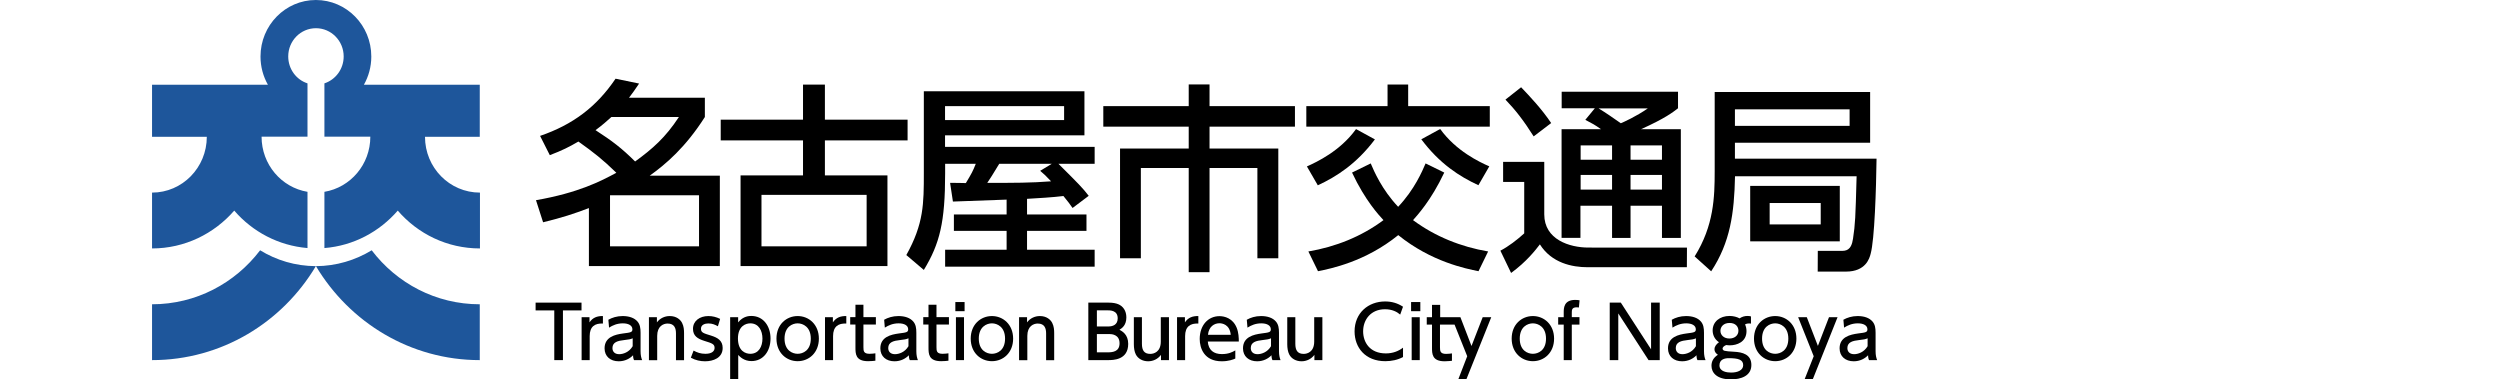 <?xml version="1.0" encoding="utf-8"?>
<!-- Generator: Adobe Illustrator 27.0.0, SVG Export Plug-In . SVG Version: 6.00 Build 0)  -->
<svg version="1.1" id="レイヤー_1" xmlns="http://www.w3.org/2000/svg" xmlns:xlink="http://www.w3.org/1999/xlink" x="0px"
	 y="0px" width="257" height="39"  viewBox="0 0 257 39" style="enable-background:new 0 0 257 39;" xml:space="preserve">
<style type="text/css">
	.st0{fill:#1E569B;}
</style>
<g>
	<path class="st0" d="M38.21,25.73c-1.68,1.02-3.64,1.62-5.73,1.63c3.46,5.79,9.71,9.66,16.84,9.66v-5.74
		C44.8,31.28,40.78,29.11,38.21,25.73"/>
	<path class="st0" d="M15.63,31.28v5.74c7.14,0,13.39-3.87,16.84-9.66c-2.1-0.01-4.05-0.6-5.73-1.63
		C24.17,29.11,20.15,31.28,15.63,31.28"/>
	<path class="st0" d="M43.69,14.06h5.63V8.71H37.41c0.48-0.85,0.76-1.84,0.76-2.9C38.17,2.6,35.62,0,32.47,0
		c-3.14,0-5.69,2.6-5.69,5.81c0,1.06,0.28,2.05,0.76,2.9H15.63v5.35h5.63c0,3.17-2.52,5.74-5.63,5.74v5.74
		c3.36,0,6.38-1.51,8.45-3.89c1.87,2.17,4.54,3.6,7.53,3.85v-5.78c-2.68-0.45-4.72-2.81-4.72-5.67h4.72V8.57
		c-1.15-0.37-1.98-1.47-1.98-2.77c0-1.6,1.27-2.9,2.85-2.9c1.57,0,2.85,1.3,2.85,2.9c0,1.3-0.83,2.39-1.98,2.77v5.48h4.72
		c0,2.86-2.04,5.22-4.72,5.67v5.78c3-0.24,5.66-1.68,7.54-3.85c2.06,2.39,5.08,3.89,8.45,3.89V19.8
		C46.21,19.8,43.69,17.23,43.69,14.06"/>
	<path d="M93.3,14.43V12.3h-8.5v-3.6h-2.25v3.6h-8.46v2.13h8.46v3.6h-6.42v9.32h15.1v-9.32H84.8v-3.6H93.3z M89.09,25.32H78.28
		v-5.29h10.81V25.32z"/>
	<path d="M112.52,15.1H97.15v-1.19h14.33V9.38H94.97v8.38c0,3.17,0,5.23-1.8,8.46l1.8,1.53c1.64-2.7,2.19-4.91,2.19-9.93v-0.98h3.15
		c-0.31,0.78-0.41,0.96-1.02,1.98c-0.29-0.02-1.39-0.02-1.62-0.02l0.29,1.92c0.49-0.02,0.98-0.04,5.52-0.2v1.53h-5.42v1.68h5.42
		v1.94h-6.32v1.74h15.37v-1.74h-6.95v-1.94h6.11v-1.68h-6.11v-1.61c1.08-0.06,2.72-0.16,3.74-0.29c0.43,0.51,0.68,0.86,0.94,1.23
		l1.66-1.25c-0.65-0.84-1-1.19-3.11-3.29h3.72V15.1z M97.15,10.91h12.24v1.43H97.15V10.91z M108.05,18.64
		c-2.06,0.16-3.76,0.16-6.56,0.16c0.39-0.57,0.47-0.72,1.23-1.96h5.4l-1.19,0.72C107.29,17.86,107.56,18.11,108.05,18.64"/>
	<path d="M178.35,16.31v-1.64h13.9V9.46h-15.98v8.13c0,2.68-0.08,5.6-2.06,8.77l1.7,1.53c1.96-2.98,2.37-5.95,2.45-9.77h12.5
		c-0.12,4.37-0.14,4.87-0.37,6.42c-0.18,1.25-0.76,1.25-1.25,1.25h-2.37l-0.01,2.13h2.91c2.02,0,2.41-1.35,2.53-1.82
		c0.41-1.45,0.57-6.74,0.61-9.79H178.35z M178.35,11.24h11.79v1.7h-11.79V11.24z"/>
	<path d="M189.13,19.11h-9.21v5.7h9.21V19.11z M187.17,23.07h-5.25v-2.2h5.25V23.07z"/>
	<path d="M66.79,18.06c1.65-1.18,3.67-2.89,5.67-6.03v-1.98h-7.8c0.36-0.46,0.54-0.73,1.04-1.46l-2.42-0.5
		c-1.96,2.9-4.4,4.73-7.76,5.88l1,1.98c1.31-0.5,1.96-0.83,2.94-1.4c1.61,1.15,2.48,1.83,3.9,3.21c-1.58,0.86-3.9,2.06-8.26,2.82
		l0.73,2.27c1.96-0.48,3.13-0.86,4.71-1.46v5.96h0.01H74v-9.29H66.79z M61.22,13.38c0.71-0.52,1.17-0.94,1.63-1.35h6.94
		c-1.38,2.11-2.71,3.27-4.5,4.57C63.91,15.23,62.95,14.5,61.22,13.38 M71.86,25.32h-9.15v-5.25h9.15V25.32z"/>
	<path d="M163.29,25.45c-1.94,0-4.54-0.82-4.54-3.41v-5.4h-4.23v2.06h2.17v5.29c-0.74,0.67-1.59,1.33-2.45,1.78l1.1,2.29
		c1.59-1.16,2.51-2.35,2.96-2.94c1.21,1.92,3.31,2.35,4.91,2.35h10.2l0.01-2.02H163.29z"/>
	<path d="M159.46,12.65c-0.94-1.41-2.17-2.72-3.09-3.68l-1.61,1.27c1.02,1.06,1.86,2.13,2.9,3.78L159.46,12.65z"/>
	<path d="M162.49,21.15h3.23v3.31h1.9v-3.31h3.23v3.31h1.94V13.28h-4.09c2.49-1.12,3.27-1.74,3.8-2.15v-1.7h-11.96v1.7h3.41
		l-0.98,1.19c0.71,0.37,0.98,0.51,1.61,0.96h-4.05v11.17h1.94V21.15z M170.85,19.49h-3.23v-1.51h3.23V19.49z M170.85,16.42h-3.23
		v-1.47h3.23V16.42z M164.33,11.14h5.07c-1.21,0.84-2.49,1.41-2.78,1.53C165.86,12.14,165.11,11.61,164.33,11.14 M162.49,14.95h3.23
		v1.47h-3.23V14.95z M162.49,17.98h3.23v1.51h-3.23V17.98z"/>
	<polygon points="144.76,10.91 144.76,8.69 142.64,8.69 142.64,10.91 134.29,10.91 134.29,13.02 153.15,13.02 153.15,10.91 	"/>
	<path d="M141.34,14.33l-1.94-1.06c-1.64,2.27-4.05,3.39-5.05,3.84l1.12,1.94C137.41,18.15,139.45,16.84,141.34,14.33"/>
	<path d="M148.05,13.26l-1.94,1.06c1.88,2.51,3.92,3.82,5.87,4.72l1.12-1.94C152.09,16.66,149.69,15.53,148.05,13.26"/>
	<path d="M148.47,17.74l-1.92-0.94c-0.34,0.8-1.14,2.68-2.82,4.46c-1.68-1.78-2.48-3.66-2.82-4.46l-1.92,0.94
		c1.36,2.9,2.79,4.41,3.23,4.89c-2.28,1.7-4.94,2.75-7.72,3.22l0.99,2.03c1.29-0.26,4.87-0.97,8.25-3.71
		c3.39,2.74,6.96,3.45,8.25,3.71l0.99-2.03c-2.78-0.47-5.44-1.53-7.72-3.22C145.68,22.15,147.1,20.64,148.47,17.74"/>
	<polygon points="133.12,13.02 133.12,10.91 124.34,10.91 124.34,8.68 122.2,8.68 122.2,10.91 113.42,10.91 113.42,13.02 
		122.2,13.02 122.2,15.27 115.14,15.27 115.14,26.55 117.28,26.55 117.28,17.27 122.2,17.27 122.2,27.98 124.34,27.98 124.34,17.27 
		129.26,17.27 129.26,26.55 131.41,26.55 131.41,15.27 124.34,15.27 124.34,13.02 	"/>
	<polygon points="57.87,37.02 56.98,37.02 56.98,31.91 55.06,31.91 55.06,31.11 59.78,31.11 59.78,31.91 57.87,31.91 	"/>
	<path d="M59.79,37.02v-4.41h0.81v0.53c0.33-0.49,0.78-0.66,1.38-0.65v0.77c-0.83-0.04-1.36,0.31-1.36,1.29v2.47H59.79z"/>
	<path d="M62.54,32.87c0.37-0.21,0.87-0.38,1.47-0.38c0.65,0,1.2,0.18,1.53,0.57c0.25,0.3,0.31,0.66,0.31,1.15v1.89
		c0,0.42,0.07,0.7,0.16,0.92h-0.83c-0.06-0.11-0.1-0.28-0.1-0.5c-0.33,0.34-0.83,0.62-1.48,0.62c-0.85,0-1.45-0.5-1.45-1.33
		c0-1.18,1.1-1.42,1.9-1.53c0.81-0.1,0.96-0.13,0.96-0.43c0-0.39-0.4-0.61-0.98-0.61c-0.59,0-1.04,0.2-1.42,0.44L62.54,32.87z
		 M65.03,34.78c-0.19,0.09-0.41,0.13-0.87,0.18c-0.63,0.07-1.2,0.2-1.2,0.82c0,0.37,0.24,0.63,0.69,0.63c0.4,0,1.02-0.19,1.39-0.82
		V34.78z"/>
	<path d="M66.71,37.02v-4.41h0.82v0.53c0.31-0.42,0.8-0.65,1.32-0.65c0.69,0,1.1,0.37,1.27,0.71c0.18,0.36,0.2,0.72,0.2,1.07v2.76
		h-0.83v-2.75c0-0.51-0.14-1.02-0.86-1.02c-0.43,0-1.07,0.26-1.07,1.27v2.5H66.71z"/>
	<path d="M73.8,33.54c-0.29-0.16-0.57-0.29-0.98-0.29c-0.33,0-0.76,0.12-0.76,0.54c0,0.4,0.23,0.46,1.04,0.71
		c0.67,0.21,1.19,0.51,1.19,1.27c0,1.02-0.96,1.37-1.81,1.37c-0.47,0-0.98-0.1-1.46-0.37l0.28-0.73c0.37,0.2,0.72,0.33,1.22,0.33
		c0.7,0,0.94-0.31,0.94-0.6c0-0.4-0.25-0.48-1.06-0.73c-0.69-0.22-1.16-0.51-1.16-1.24c0-0.81,0.69-1.31,1.58-1.31
		c0.44,0,0.81,0.1,1.21,0.29L73.8,33.54z"/>
	<path d="M75.88,33.14c0.53-0.66,1.17-0.66,1.36-0.66c1.22,0,1.97,1.03,1.97,2.32c0,1.29-0.74,2.32-1.96,2.32
		c-0.78,0-1.21-0.47-1.36-0.63V39h-0.83v-6.39h0.82V33.14z M77.13,36.37c0.88,0,1.25-0.76,1.25-1.56c0-0.8-0.37-1.57-1.25-1.57
		c-0.46,0-1.27,0.27-1.27,1.57C75.87,36.11,76.66,36.37,77.13,36.37"/>
	<path d="M82,32.49c1.15,0,2.18,0.87,2.18,2.32c0,1.45-1.02,2.32-2.18,2.32c-1.16,0-2.18-0.87-2.18-2.32
		C79.82,33.34,80.86,32.49,82,32.49 M82,36.37c0.55,0,1.35-0.35,1.35-1.56c0-1.2-0.8-1.57-1.35-1.57c-0.54,0-1.35,0.35-1.35,1.57
		C80.65,36.03,81.46,36.37,82,36.37"/>
	<path d="M84.81,37.02v-4.41h0.81v0.53c0.33-0.49,0.77-0.66,1.38-0.65v0.77c-0.83-0.04-1.36,0.31-1.36,1.29v2.47H84.81z"/>
	<path d="M87.93,31.33h0.83v1.27h1.28v0.76h-1.28v2.32c0,0.4,0.02,0.69,0.63,0.69c0.21,0,0.47-0.03,0.6-0.05v0.76
		c-0.17,0.02-0.43,0.05-0.75,0.05c-1.3,0-1.3-0.77-1.3-1.42v-2.35h-0.54v-0.76h0.54V31.33z"/>
	<path d="M90.89,32.87c0.37-0.21,0.87-0.38,1.47-0.38c0.65,0,1.2,0.18,1.53,0.57c0.25,0.3,0.31,0.66,0.31,1.15v1.89
		c0,0.42,0.07,0.7,0.16,0.92h-0.83c-0.06-0.11-0.1-0.28-0.1-0.5c-0.33,0.34-0.83,0.62-1.48,0.62c-0.85,0-1.45-0.5-1.45-1.33
		c0-1.18,1.1-1.42,1.9-1.53c0.81-0.1,0.96-0.13,0.96-0.43c0-0.39-0.39-0.61-0.98-0.61c-0.59,0-1.04,0.2-1.42,0.44L90.89,32.87z
		 M93.38,34.78c-0.19,0.09-0.41,0.13-0.87,0.18c-0.63,0.07-1.2,0.2-1.2,0.82c0,0.37,0.24,0.63,0.69,0.63c0.4,0,1.02-0.19,1.39-0.82
		V34.78z"/>
	<path d="M95.43,31.33h0.84v1.27h1.28v0.76h-1.28v2.32c0,0.4,0.02,0.69,0.63,0.69c0.21,0,0.47-0.03,0.6-0.05v0.76
		c-0.17,0.02-0.43,0.05-0.75,0.05c-1.3,0-1.3-0.77-1.3-1.42v-2.35h-0.54v-0.76h0.54V31.33z"/>
	<path d="M99.16,31.99h-0.95v-0.94h0.95V31.99z M99.1,37.02h-0.83v-4.41h0.83V37.02z"/>
	<path d="M101.97,32.49c1.15,0,2.18,0.87,2.18,2.32c0,1.45-1.02,2.32-2.18,2.32c-1.16,0-2.18-0.87-2.18-2.32
		C99.79,33.34,100.83,32.49,101.97,32.49 M101.97,36.37c0.55,0,1.35-0.35,1.35-1.56c0-1.2-0.8-1.57-1.35-1.57
		c-0.54,0-1.35,0.35-1.35,1.57C100.62,36.03,101.43,36.37,101.97,36.37"/>
	<path d="M104.76,37.02v-4.41h0.82v0.53c0.31-0.42,0.8-0.65,1.32-0.65c0.69,0,1.1,0.37,1.27,0.71c0.18,0.36,0.2,0.72,0.2,1.07v2.76
		h-0.83v-2.75c0-0.51-0.14-1.02-0.86-1.02c-0.43,0-1.07,0.26-1.07,1.27v2.5H104.76z"/>
	<path d="M113.96,31.11c0.46,0,0.77,0.07,0.99,0.16c0.51,0.21,0.84,0.69,0.84,1.36c0,0.81-0.45,1.11-0.71,1.27
		c0.28,0.15,0.9,0.48,0.9,1.45c0,1.67-1.56,1.67-2.09,1.67h-2.01v-5.91H113.96z M112.76,31.91v1.65h1.19c0.41,0,0.95-0.15,0.95-0.83
		c0-0.83-0.75-0.83-1.1-0.83H112.76z M112.76,34.33v1.89h1.11c0.48,0,1.22-0.05,1.22-0.93c0-0.92-0.83-0.95-1.06-0.95H112.76z"/>
	<path d="M120.17,32.61v4.41h-0.82v-0.54c-0.31,0.42-0.8,0.66-1.32,0.66c-0.57,0-1.05-0.27-1.27-0.71c-0.14-0.28-0.2-0.65-0.2-1.04
		v-2.78h0.83v2.73c0,0.69,0.24,1.04,0.86,1.04c0.37,0,1.08-0.2,1.08-1.27v-2.5H120.17z"/>
	<path d="M121,37.02v-4.41h0.81v0.53c0.33-0.49,0.77-0.66,1.38-0.65v0.77c-0.83-0.04-1.36,0.31-1.36,1.29v2.47H121z"/>
	<path d="M124.16,35.1c0.07,0.9,0.61,1.3,1.45,1.3c0.68,0,1.07-0.2,1.38-0.38v0.84c-0.23,0.1-0.68,0.28-1.4,0.28
		c-1.81,0-2.26-1.36-2.26-2.29c0-1.42,0.87-2.35,2.03-2.35c0.52,0,1.37,0.21,1.77,1.19c0.2,0.49,0.22,1.06,0.22,1.42H124.16z
		 M126.52,34.42c-0.1-1.09-0.91-1.19-1.16-1.19c-0.51,0-1.1,0.32-1.18,1.19H126.52z"/>
	<path d="M128.17,32.87c0.37-0.21,0.87-0.38,1.47-0.38c0.65,0,1.2,0.18,1.53,0.57c0.25,0.3,0.31,0.66,0.31,1.15v1.89
		c0,0.42,0.07,0.7,0.16,0.92h-0.83c-0.06-0.11-0.1-0.28-0.1-0.5c-0.33,0.34-0.83,0.62-1.48,0.62c-0.85,0-1.45-0.5-1.45-1.33
		c0-1.18,1.1-1.42,1.9-1.53c0.8-0.1,0.96-0.13,0.96-0.43c0-0.39-0.39-0.61-0.98-0.61c-0.59,0-1.04,0.2-1.42,0.44L128.17,32.87z
		 M130.65,34.78c-0.19,0.09-0.41,0.13-0.87,0.18c-0.63,0.07-1.2,0.2-1.2,0.82c0,0.37,0.24,0.63,0.69,0.63c0.4,0,1.02-0.19,1.39-0.82
		V34.78z"/>
	<path d="M135.94,32.61v4.41h-0.82v-0.54c-0.31,0.42-0.8,0.66-1.32,0.66c-0.57,0-1.05-0.27-1.27-0.71c-0.14-0.28-0.2-0.65-0.2-1.04
		v-2.78h0.83v2.73c0,0.69,0.24,1.04,0.86,1.04c0.37,0,1.08-0.2,1.08-1.27v-2.5H135.94z"/>
	<path d="M144.24,36.7c-0.56,0.3-1.19,0.43-1.83,0.43c-2.07,0-3.16-1.41-3.16-3.06c0-1.9,1.41-3.08,3.14-3.08
		c0.68,0,1.27,0.17,1.84,0.54l-0.29,0.81c-0.33-0.29-0.84-0.55-1.56-0.55c-1.44,0-2.25,1.05-2.25,2.27c0,1.13,0.69,2.27,2.33,2.27
		c0.73,0,1.3-0.23,1.77-0.59V36.7z"/>
	<path d="M146.01,31.99h-0.95v-0.94h0.95V31.99z M145.95,37.02h-0.83v-4.41h0.83V37.02z"/>
	<path d="M148.05,32.61v-1.27h-0.84v1.27h-0.54v0.76h0.54v2.35c0,0.65,0,1.42,1.3,1.42c0.32,0,0.58-0.04,0.75-0.05v-0.76
		c-0.13,0.02-0.39,0.05-0.6,0.05c-0.6,0-0.63-0.29-0.63-0.69v-2.32h1.5l1.3,3.25L149.91,39h0.83l2.56-6.39h-0.88l-1.15,2.96
		l-1.14-2.96H148.05z"/>
	<path d="M157.58,32.49c1.15,0,2.18,0.87,2.18,2.32c0,1.45-1.02,2.32-2.18,2.32c-1.15,0-2.18-0.87-2.18-2.32
		C155.4,33.34,156.44,32.49,157.58,32.49 M157.58,36.37c0.55,0,1.35-0.35,1.35-1.56c0-1.2-0.8-1.57-1.35-1.57
		c-0.54,0-1.35,0.35-1.35,1.57C156.23,36.03,157.04,36.37,157.58,36.37"/>
	<path d="M162.37,32.61v0.76h-0.79v3.65h-0.83v-3.65h-0.57v-0.76h0.57v-0.48c0-0.44,0-1.3,1.18-1.3c0.19,0,0.34,0.02,0.45,0.04
		l-0.07,0.74c-0.06-0.01-0.12-0.02-0.22-0.02c-0.51,0-0.51,0.28-0.51,0.57v0.44H162.37z"/>
	<polygon points="166.62,31.11 169.73,35.91 169.73,31.11 170.62,31.11 170.62,37.02 169.47,37.02 166.36,32.22 166.36,37.02 
		165.48,37.02 165.48,31.11 	"/>
	<path d="M171.86,32.87c0.37-0.21,0.87-0.38,1.47-0.38c0.65,0,1.2,0.18,1.53,0.57c0.25,0.3,0.31,0.66,0.31,1.15v1.89
		c0,0.42,0.07,0.7,0.16,0.92h-0.83c-0.06-0.11-0.1-0.28-0.1-0.5c-0.33,0.34-0.83,0.62-1.48,0.62c-0.85,0-1.45-0.5-1.45-1.33
		c0-1.18,1.1-1.42,1.9-1.53c0.81-0.1,0.96-0.13,0.96-0.43c0-0.39-0.4-0.61-0.98-0.61c-0.59,0-1.04,0.2-1.42,0.44L171.86,32.87z
		 M174.34,34.78c-0.19,0.09-0.41,0.13-0.87,0.18c-0.63,0.07-1.2,0.2-1.2,0.82c0,0.37,0.24,0.63,0.68,0.63c0.4,0,1.02-0.19,1.39-0.82
		V34.78z"/>
	<path d="M179.99,33.27c-0.06-0.02-0.1-0.02-0.18-0.02c-0.22,0-0.35,0.06-0.42,0.1c0.1,0.21,0.15,0.44,0.15,0.69
		c0,1.13-1.01,1.46-1.71,1.46c-0.17,0-0.29-0.02-0.38-0.03c-0.27,0.11-0.37,0.26-0.37,0.36c0,0.1,0.06,0.19,0.2,0.23
		c0.2,0.05,0.46,0.07,0.98,0.1c0.86,0.04,1.78,0.27,1.78,1.36c0,1.14-1.09,1.48-2.1,1.48c-1.46,0-2-0.69-2-1.4
		c0-0.39,0.15-0.8,0.66-1.13c-0.14-0.1-0.35-0.25-0.35-0.57c0-0.3,0.21-0.53,0.46-0.72c-0.49-0.32-0.65-0.81-0.65-1.21
		c0-0.9,0.74-1.49,1.74-1.49c0.39,0,0.76,0.1,1.03,0.25c0.24-0.17,0.52-0.25,0.81-0.25c0.19,0,0.27,0.02,0.36,0.05V33.27z
		 M177.71,36.82c-0.42,0-0.95,0.13-0.95,0.74c0,0.65,0.79,0.74,1.2,0.74c0.69,0,1.24-0.25,1.24-0.76
		C179.2,36.97,178.69,36.82,177.71,36.82 M176.86,34.01c0,0.45,0.37,0.79,0.92,0.79c0.54,0,0.93-0.32,0.93-0.8
		c0-0.42-0.29-0.8-0.91-0.8C177.17,33.2,176.86,33.6,176.86,34.01"/>
	<path d="M182.49,32.49c1.15,0,2.18,0.87,2.18,2.32c0,1.45-1.02,2.32-2.18,2.32c-1.15,0-2.18-0.87-2.18-2.32
		C180.31,33.34,181.35,32.49,182.49,32.49 M182.49,36.37c0.55,0,1.35-0.35,1.35-1.56c0-1.2-0.8-1.57-1.35-1.57
		c-0.54,0-1.35,0.35-1.35,1.57C181.14,36.03,181.95,36.37,182.49,36.37"/>
	<polygon points="186.45,36.62 184.85,32.61 185.74,32.61 186.88,35.56 188.02,32.61 188.9,32.61 186.35,39 185.51,39 	"/>
	<path d="M189.5,32.87c0.37-0.21,0.87-0.38,1.47-0.38c0.65,0,1.2,0.18,1.53,0.57c0.25,0.3,0.31,0.66,0.31,1.15v1.89
		c0,0.42,0.07,0.7,0.16,0.92h-0.83c-0.06-0.11-0.1-0.28-0.1-0.5c-0.33,0.34-0.83,0.62-1.48,0.62c-0.85,0-1.45-0.5-1.45-1.33
		c0-1.18,1.1-1.42,1.9-1.53c0.81-0.1,0.96-0.13,0.96-0.43c0-0.39-0.4-0.61-0.98-0.61c-0.59,0-1.04,0.2-1.42,0.44L189.5,32.87z
		 M191.98,34.78c-0.19,0.09-0.41,0.13-0.87,0.18c-0.63,0.07-1.2,0.2-1.2,0.82c0,0.37,0.24,0.63,0.69,0.63c0.4,0,1.02-0.19,1.39-0.82
		V34.78z"/>
</g>
</svg>
